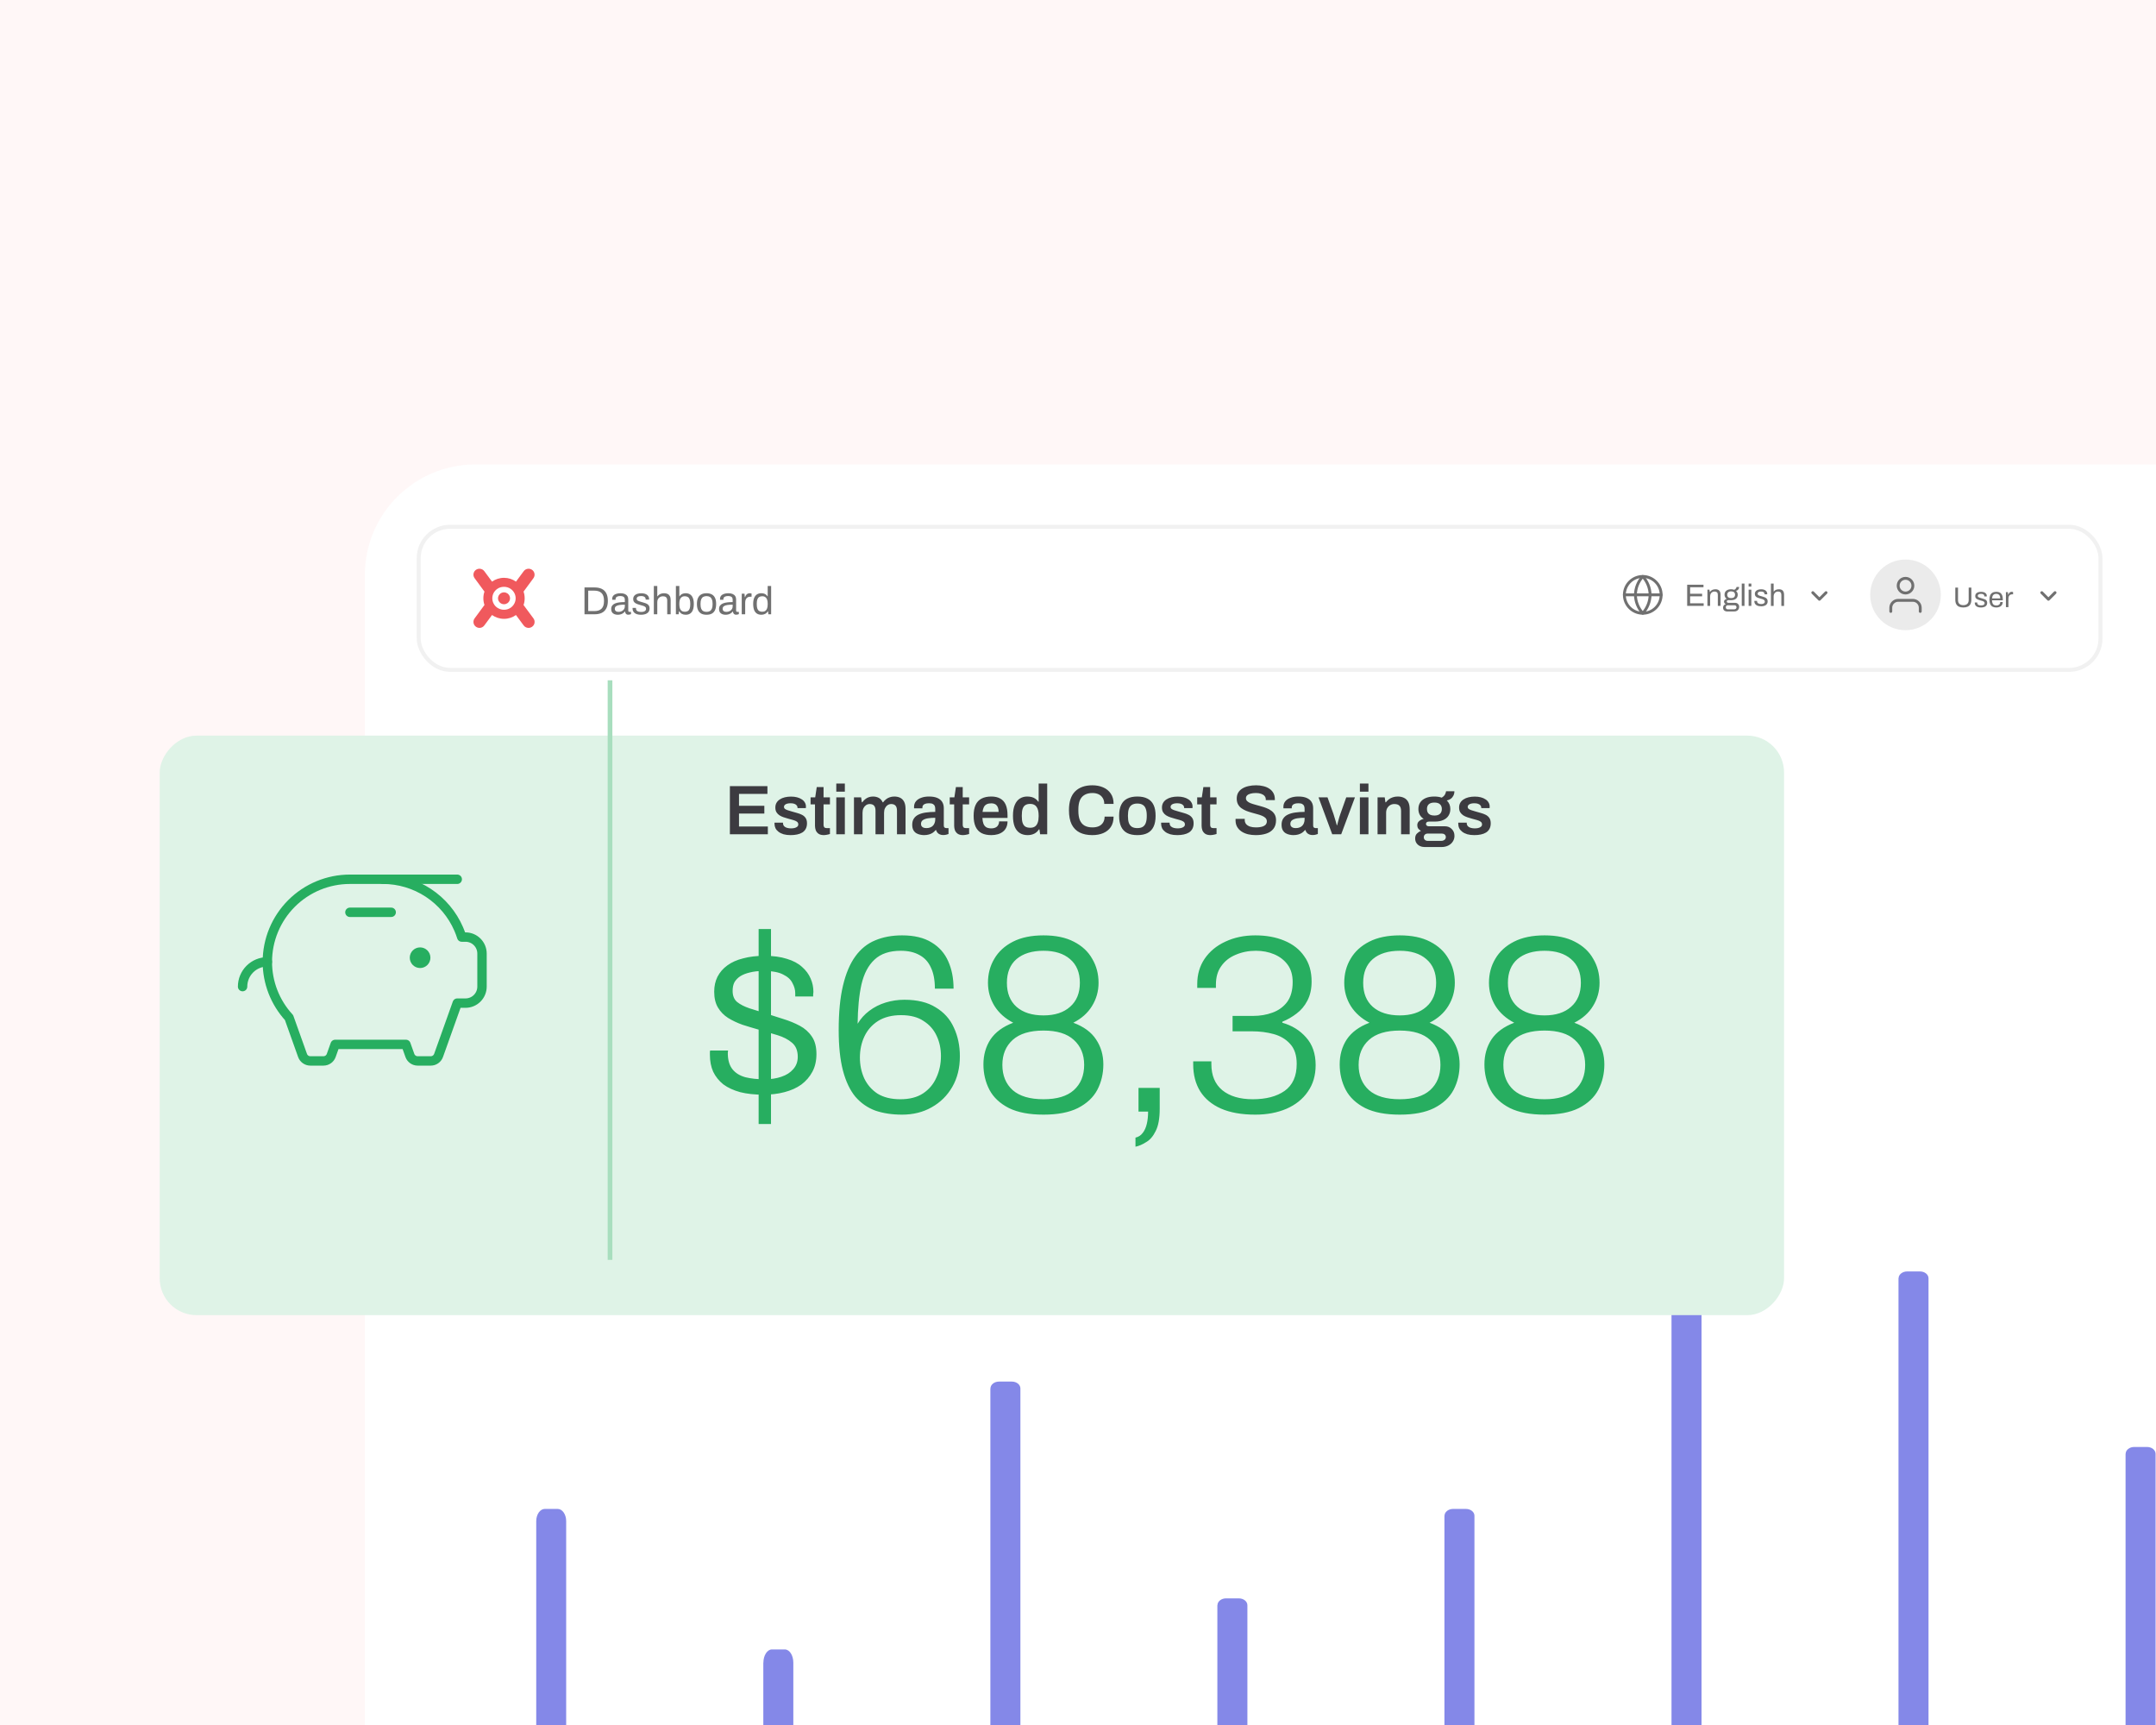 <svg width="390" height="312" viewBox="0 0 390 312" fill="none" xmlns="http://www.w3.org/2000/svg">
<g clip-path="url(#clip0_418_3283)">
<rect width="390" height="312" fill="#FFF7F7"/>
<g filter="url(#filter0_d_418_3283)">
<g clip-path="url(#clip1_418_3283)">
<rect x="66" y="60" width="365" height="313" rx="20" fill="white"/>
<rect x="75.746" y="71.278" width="304.21" height="25.879" rx="5.667" fill="white" stroke="#F1F1F1" stroke-width="0.72"/>
<path d="M94.707 85.42C94.843 85.048 94.907 84.635 94.907 84.213C94.907 83.79 94.838 83.391 94.707 83.005L96.495 80.573C96.844 80.096 96.736 79.415 96.254 79.07C95.769 78.725 95.084 78.83 94.734 79.311L93.336 81.199C92.719 80.759 91.979 80.509 91.171 80.509C90.364 80.509 89.61 80.763 89.007 81.199L87.609 79.311C87.259 78.835 86.574 78.725 86.088 79.07C85.603 79.415 85.498 80.092 85.848 80.573L87.636 83.005C87.5 83.377 87.436 83.79 87.436 84.213C87.436 84.635 87.504 85.034 87.636 85.42L85.848 87.852C85.498 88.329 85.607 89.01 86.088 89.355C86.274 89.486 86.506 89.568 86.733 89.568C87.069 89.568 87.404 89.409 87.604 89.128L89.002 87.24C89.619 87.666 90.359 87.93 91.167 87.93C91.975 87.93 92.728 87.675 93.332 87.24L94.73 89.128C94.943 89.418 95.279 89.568 95.615 89.568C95.828 89.568 96.059 89.5 96.259 89.355C96.745 89.01 96.849 88.334 96.5 87.852L94.698 85.42H94.707ZM92.379 85.915C92.043 86.155 91.625 86.287 91.167 86.287C90.709 86.287 90.305 86.141 89.955 85.915C89.406 85.542 89.056 84.916 89.056 84.213C89.056 83.509 89.406 82.883 89.955 82.511C90.291 82.27 90.709 82.138 91.167 82.138C91.625 82.138 92.029 82.27 92.379 82.511C92.914 82.883 93.277 83.509 93.277 84.213C93.277 84.916 92.914 85.542 92.379 85.915Z" fill="#F0595D"/>
<path d="M92.263 84.213C92.263 84.571 92.076 84.889 91.804 85.088C91.627 85.207 91.414 85.288 91.173 85.288C90.946 85.288 90.715 85.207 90.542 85.088C90.261 84.889 90.084 84.571 90.084 84.213C90.084 83.854 90.27 83.536 90.542 83.337C90.715 83.219 90.933 83.137 91.173 83.137C91.4 83.137 91.632 83.219 91.804 83.337C92.072 83.536 92.263 83.854 92.263 84.213Z" fill="#F0595D"/>
<path d="M305.193 81.753H308.145V82.216H305.725V83.395H307.897V83.858H305.725V85.12H308.177V85.584H305.193V81.749V81.753ZM308.856 82.648H309.228L309.283 83.043H309.323C309.539 82.736 309.871 82.58 310.314 82.58C310.61 82.58 310.833 82.66 310.989 82.82C311.153 82.975 311.233 83.231 311.233 83.578V85.588H310.737V83.614C310.737 83.379 310.685 83.219 310.582 83.127C310.478 83.035 310.326 82.987 310.13 82.987C309.986 82.987 309.859 83.023 309.739 83.095C309.619 83.163 309.523 83.263 309.451 83.391C309.383 83.522 309.347 83.674 309.347 83.85V85.588H308.856V82.648ZM312.487 86.606C312.271 86.606 312.083 86.55 311.924 86.438C311.768 86.33 311.688 86.151 311.688 85.895C311.688 85.588 311.848 85.38 312.163 85.268C312.075 85.22 312 85.156 311.94 85.084C311.884 85.004 311.856 84.916 311.856 84.817C311.856 84.673 311.908 84.561 312.008 84.485C312.111 84.409 312.223 84.357 312.347 84.329C312.223 84.241 312.127 84.13 312.055 83.998C311.988 83.866 311.952 83.722 311.952 83.566C311.952 83.255 312.055 83.011 312.271 82.839C312.483 82.664 312.774 82.576 313.142 82.576C313.346 82.576 313.533 82.608 313.701 82.676C313.945 82.56 314.085 82.392 314.124 82.168H314.596C314.596 82.344 314.544 82.496 314.44 82.62C314.34 82.748 314.2 82.831 314.025 82.871C314.232 83.059 314.34 83.291 314.34 83.566C314.34 83.878 314.228 84.126 314.013 84.297C313.801 84.469 313.509 84.553 313.142 84.553H312.671C312.571 84.553 312.495 84.577 312.439 84.621C312.383 84.665 312.359 84.725 312.359 84.793C312.359 84.861 312.383 84.92 312.439 84.964C312.495 85.008 312.571 85.032 312.671 85.032H313.853C314.085 85.032 314.264 85.104 314.4 85.244C314.536 85.384 314.6 85.552 314.6 85.747C314.6 85.887 314.568 86.027 314.508 86.155C314.444 86.287 314.34 86.39 314.2 86.474C314.061 86.558 313.885 86.598 313.673 86.598H312.487V86.606ZM313.146 84.177C313.378 84.177 313.553 84.126 313.673 84.022C313.793 83.914 313.853 83.762 313.853 83.57C313.853 83.379 313.793 83.227 313.673 83.123C313.553 83.015 313.378 82.959 313.146 82.959C312.914 82.959 312.742 83.015 312.623 83.123C312.503 83.227 312.443 83.375 312.443 83.57C312.443 83.766 312.503 83.914 312.623 84.022C312.742 84.126 312.914 84.177 313.146 84.177ZM313.685 86.207C313.809 86.207 313.909 86.175 313.993 86.107C314.073 86.039 314.116 85.951 314.116 85.839C314.116 85.727 314.081 85.639 314.013 85.576C313.949 85.508 313.865 85.476 313.757 85.476H312.531C312.423 85.476 312.339 85.508 312.275 85.576C312.211 85.639 312.179 85.727 312.179 85.839C312.179 85.951 312.211 86.039 312.275 86.107C312.339 86.175 312.423 86.207 312.531 86.207H313.685ZM315.067 81.545H315.562V85.588H315.067V81.545ZM316.309 81.545H316.801V82.093H316.309V81.545ZM316.309 82.648H316.801V85.588H316.309V82.648ZM318.554 85.655C318.283 85.655 318.055 85.615 317.871 85.54C317.695 85.456 317.56 85.352 317.476 85.22C317.388 85.088 317.348 84.948 317.348 84.797V84.709C317.348 84.709 317.352 84.681 317.352 84.677H317.839V84.733C317.839 84.908 317.907 85.04 318.047 85.128C318.183 85.212 318.362 85.256 318.582 85.256C318.774 85.256 318.93 85.22 319.053 85.144C319.177 85.064 319.241 84.956 319.241 84.821C319.241 84.713 319.205 84.625 319.137 84.557C319.065 84.485 318.977 84.433 318.874 84.393C318.77 84.353 318.626 84.309 318.45 84.265C318.231 84.209 318.055 84.153 317.919 84.098C317.783 84.042 317.667 83.958 317.572 83.85C317.476 83.738 317.432 83.594 317.432 83.419C317.432 83.163 317.536 82.959 317.743 82.808C317.955 82.656 318.243 82.58 318.598 82.58C318.822 82.58 319.017 82.616 319.181 82.692C319.345 82.763 319.469 82.859 319.549 82.983C319.637 83.103 319.68 83.235 319.68 83.387L319.672 83.495H319.193V83.443C319.193 83.311 319.141 83.203 319.037 83.119C318.934 83.035 318.77 82.991 318.542 82.991C318.314 82.991 318.163 83.031 318.075 83.115C317.983 83.195 317.939 83.283 317.939 83.391C317.939 83.475 317.971 83.546 318.035 83.602C318.099 83.658 318.175 83.702 318.271 83.738C318.362 83.77 318.494 83.81 318.662 83.85C318.894 83.91 319.081 83.97 319.225 84.03C319.373 84.086 319.493 84.174 319.597 84.293C319.7 84.409 319.752 84.565 319.752 84.757C319.752 85.06 319.641 85.288 319.421 85.44C319.205 85.588 318.918 85.663 318.554 85.663V85.655ZM320.344 81.545H320.835V82.975H320.875C321.078 82.712 321.39 82.58 321.805 82.58C322.417 82.58 322.72 82.915 322.72 83.582V85.591H322.229V83.618C322.229 83.383 322.177 83.223 322.073 83.131C321.969 83.039 321.817 82.991 321.618 82.991C321.478 82.991 321.346 83.027 321.226 83.099C321.106 83.167 321.015 83.267 320.943 83.395C320.871 83.526 320.835 83.678 320.835 83.854V85.591H320.344V81.549V81.545Z" fill="#707070"/>
<path d="M297.16 86.918C298.998 86.918 300.487 85.428 300.487 83.591C300.487 81.754 298.998 80.264 297.16 80.264C295.323 80.264 293.833 81.754 293.833 83.591C293.833 85.428 295.323 86.918 297.16 86.918Z" stroke="#707070" stroke-width="0.519" stroke-linecap="round" stroke-linejoin="round"/>
<path d="M293.833 83.59H300.487" stroke="#707070" stroke-width="0.519" stroke-linecap="round" stroke-linejoin="round"/>
<path d="M297.16 80.264C297.991 81.174 298.466 82.357 298.49 83.591C298.466 84.825 297.991 86.007 297.16 86.918C296.325 86.007 295.854 84.825 295.83 83.591C295.854 82.357 296.325 81.174 297.16 80.264Z" stroke="#707070" stroke-width="0.519" stroke-linecap="round" stroke-linejoin="round"/>
<path d="M330.312 83.192L329.113 84.39L327.915 83.192" stroke="#707070" stroke-width="0.519" stroke-linecap="round" stroke-linejoin="round"/>
<path d="M362.851 85.814V83.1H363.217L363.258 83.549H363.294C363.322 83.463 363.36 83.383 363.408 83.307C363.456 83.228 363.521 83.164 363.604 83.116C363.686 83.064 363.788 83.039 363.908 83.039C363.96 83.039 364.006 83.044 364.048 83.054C364.092 83.061 364.125 83.07 364.146 83.08V83.498H363.975C363.858 83.498 363.757 83.518 363.671 83.56C363.588 83.597 363.52 83.653 363.465 83.725C363.41 83.797 363.368 83.883 363.341 83.983C363.317 84.083 363.305 84.189 363.305 84.303V85.814H362.851Z" fill="#707070"/>
<path d="M361.106 85.876C360.838 85.876 360.611 85.826 360.425 85.727C360.243 85.624 360.104 85.467 360.007 85.257C359.915 85.047 359.868 84.781 359.868 84.457C359.868 84.131 359.915 83.864 360.007 83.658C360.104 83.448 360.245 83.293 360.431 83.193C360.616 83.09 360.849 83.039 361.127 83.039C361.382 83.039 361.595 83.088 361.767 83.188C361.939 83.284 362.068 83.431 362.154 83.627C362.243 83.819 362.288 84.062 362.288 84.354V84.571H360.338C360.345 84.788 360.376 84.967 360.431 85.108C360.489 85.245 360.575 85.347 360.689 85.412C360.802 85.474 360.945 85.505 361.117 85.505C361.234 85.505 361.335 85.491 361.421 85.464C361.511 85.433 361.585 85.39 361.643 85.335C361.705 85.28 361.751 85.214 361.782 85.139C361.813 85.063 361.831 84.98 361.834 84.891H362.278C362.274 85.035 362.247 85.169 362.195 85.293C362.144 85.414 362.068 85.517 361.968 85.603C361.868 85.689 361.746 85.756 361.602 85.804C361.457 85.852 361.292 85.876 361.106 85.876ZM360.348 84.231H361.819C361.819 84.079 361.801 83.952 361.767 83.849C361.733 83.746 361.683 83.661 361.617 83.596C361.555 83.531 361.481 83.484 361.395 83.457C361.313 83.426 361.218 83.41 361.112 83.41C360.953 83.41 360.819 83.439 360.709 83.498C360.599 83.556 360.515 83.646 360.456 83.766C360.398 83.886 360.362 84.041 360.348 84.231Z" fill="#707070"/>
<path d="M358.343 85.876C358.157 85.876 357.993 85.858 357.852 85.82C357.711 85.782 357.594 85.727 357.502 85.654C357.409 85.582 357.338 85.496 357.29 85.397C357.242 85.297 357.218 85.183 357.218 85.056C357.218 85.039 357.218 85.023 357.218 85.01C357.218 84.992 357.219 84.979 357.223 84.968H357.672C357.668 84.982 357.667 84.994 357.667 85.004C357.667 85.015 357.667 85.025 357.667 85.035C357.67 85.156 357.701 85.25 357.76 85.319C357.821 85.388 357.906 85.436 358.012 85.464C358.119 85.491 358.238 85.505 358.368 85.505C358.482 85.505 358.587 85.491 358.683 85.464C358.779 85.433 358.855 85.388 358.91 85.329C358.969 85.267 358.998 85.19 358.998 85.097C358.998 84.984 358.96 84.898 358.884 84.839C358.812 84.777 358.716 84.729 358.595 84.695C358.475 84.66 358.349 84.624 358.219 84.587C358.109 84.555 357.999 84.521 357.889 84.483C357.778 84.445 357.679 84.399 357.589 84.344C357.503 84.289 357.433 84.218 357.378 84.132C357.326 84.043 357.3 83.931 357.3 83.797C357.3 83.677 357.324 83.57 357.373 83.477C357.424 83.384 357.496 83.305 357.589 83.24C357.682 83.174 357.794 83.126 357.925 83.095C358.059 83.061 358.207 83.044 358.368 83.044C358.54 83.044 358.69 83.063 358.817 83.1C358.948 83.138 359.056 83.192 359.142 83.26C359.228 83.329 359.292 83.408 359.333 83.498C359.375 83.584 359.395 83.677 359.395 83.776C359.395 83.797 359.395 83.818 359.395 83.838C359.395 83.856 359.393 83.869 359.39 83.88H358.946V83.823C358.946 83.754 358.927 83.689 358.89 83.627C358.855 83.561 358.793 83.51 358.704 83.472C358.618 83.431 358.497 83.41 358.343 83.41C358.243 83.41 358.157 83.419 358.085 83.436C358.012 83.45 357.952 83.474 357.904 83.508C357.856 83.539 357.82 83.577 357.796 83.622C357.772 83.663 357.76 83.711 357.76 83.766C357.76 83.856 357.789 83.924 357.847 83.972C357.906 84.021 357.983 84.06 358.079 84.091C358.179 84.122 358.286 84.156 358.399 84.194C358.52 84.229 358.642 84.265 358.766 84.303C358.893 84.337 359.008 84.382 359.111 84.437C359.218 84.492 359.302 84.567 359.364 84.664C359.43 84.757 359.462 84.881 359.462 85.035C359.462 85.18 359.435 85.305 359.38 85.412C359.325 85.519 359.246 85.606 359.142 85.675C359.043 85.744 358.924 85.794 358.786 85.825C358.652 85.859 358.504 85.876 358.343 85.876Z" fill="#707070"/>
<path d="M355.141 85.876C354.842 85.876 354.584 85.828 354.367 85.732C354.15 85.636 353.984 85.484 353.867 85.278C353.753 85.068 353.696 84.8 353.696 84.473V82.275H354.186V84.525C354.186 84.834 354.269 85.066 354.434 85.221C354.603 85.376 354.838 85.453 355.141 85.453C355.447 85.453 355.686 85.376 355.858 85.221C356.03 85.066 356.116 84.834 356.116 84.525V82.275H356.601V84.473C356.601 84.8 356.543 85.068 356.426 85.278C356.309 85.484 356.14 85.636 355.92 85.732C355.703 85.828 355.444 85.876 355.141 85.876Z" fill="#707070"/>
<path d="M344.69 89.782C348.109 89.782 350.881 87.01 350.881 83.591C350.881 80.172 348.109 77.4 344.69 77.4C341.271 77.4 338.499 80.172 338.499 83.591C338.499 87.01 341.271 89.782 344.69 89.782Z" fill="#EBEBEB" stroke="#EBEBEB" stroke-width="0.399"/>
<path d="M347.355 86.587V85.919C347.355 85.568 347.215 85.228 346.963 84.977C346.712 84.725 346.376 84.585 346.021 84.585H343.36C343.005 84.585 342.665 84.725 342.418 84.977C342.166 85.228 342.026 85.564 342.026 85.919V86.587" stroke="#707070" stroke-width="0.519" stroke-linecap="round" stroke-linejoin="round"/>
<path d="M344.691 83.259C345.426 83.259 346.021 82.664 346.021 81.929C346.021 81.194 345.426 80.599 344.691 80.599C343.956 80.599 343.361 81.194 343.361 81.929C343.361 82.664 343.956 83.259 344.691 83.259Z" stroke="#707070" stroke-width="0.519" stroke-linecap="round" stroke-linejoin="round"/>
<path d="M371.736 83.192L370.538 84.39L369.34 83.192" stroke="#707070" stroke-width="0.519" stroke-linecap="round" stroke-linejoin="round"/>
<path d="M137.722 87.191C137.415 87.191 137.151 87.122 136.929 86.986C136.712 86.849 136.542 86.636 136.419 86.348C136.301 86.056 136.242 85.678 136.242 85.216C136.242 84.777 136.304 84.416 136.426 84.133C136.549 83.85 136.719 83.64 136.936 83.503C137.153 83.366 137.405 83.298 137.693 83.298C137.858 83.298 138.012 83.316 138.153 83.354C138.295 83.392 138.42 83.451 138.529 83.531C138.642 83.611 138.741 83.718 138.826 83.85H138.868V81.988H139.491V87.106H138.989L138.932 86.575H138.882C138.755 86.783 138.59 86.938 138.387 87.042C138.184 87.141 137.962 87.191 137.722 87.191ZM137.87 86.646C138.106 86.646 138.297 86.594 138.444 86.49C138.59 86.386 138.696 86.235 138.762 86.037C138.833 85.839 138.868 85.593 138.868 85.301V85.188C138.868 84.933 138.842 84.718 138.79 84.543C138.739 84.369 138.668 84.23 138.578 84.126C138.488 84.022 138.385 83.949 138.267 83.906C138.149 83.864 138.024 83.843 137.891 83.843C137.66 83.843 137.472 83.89 137.325 83.984C137.179 84.074 137.07 84.218 137 84.416C136.929 84.609 136.893 84.862 136.893 85.173V85.322C136.893 85.643 136.931 85.903 137.007 86.101C137.082 86.294 137.191 86.433 137.332 86.518C137.479 86.603 137.658 86.646 137.87 86.646Z" fill="#707070"/>
<path d="M134.173 87.106V83.383H134.675L134.732 83.998H134.782C134.819 83.88 134.871 83.769 134.937 83.666C135.003 83.557 135.093 83.47 135.206 83.404C135.32 83.333 135.459 83.298 135.624 83.298C135.695 83.298 135.758 83.305 135.815 83.319C135.876 83.328 135.921 83.34 135.95 83.354V83.928H135.716C135.556 83.928 135.416 83.956 135.298 84.013C135.185 84.064 135.091 84.14 135.015 84.239C134.94 84.338 134.883 84.456 134.845 84.593C134.812 84.73 134.796 84.876 134.796 85.032V87.106H134.173Z" fill="#707070"/>
<path d="M131.25 87.191C131.114 87.191 130.977 87.174 130.84 87.141C130.703 87.108 130.576 87.054 130.458 86.978C130.34 86.903 130.245 86.799 130.175 86.667C130.104 86.53 130.068 86.36 130.068 86.157C130.068 85.903 130.13 85.692 130.252 85.527C130.375 85.362 130.545 85.235 130.762 85.145C130.984 85.051 131.246 84.987 131.548 84.954C131.85 84.916 132.178 84.897 132.532 84.897V84.473C132.532 84.336 132.508 84.218 132.461 84.119C132.414 84.02 132.329 83.944 132.206 83.892C132.088 83.836 131.918 83.807 131.696 83.807C131.484 83.807 131.314 83.836 131.187 83.892C131.064 83.944 130.977 84.013 130.925 84.097C130.878 84.182 130.854 84.277 130.854 84.381V84.487H130.252C130.248 84.463 130.245 84.44 130.245 84.416C130.245 84.392 130.245 84.364 130.245 84.331C130.245 84.105 130.307 83.916 130.429 83.765C130.557 83.609 130.734 83.493 130.96 83.418C131.187 83.338 131.446 83.298 131.739 83.298C132.05 83.298 132.31 83.342 132.518 83.432C132.73 83.522 132.888 83.649 132.992 83.814C133.1 83.98 133.155 84.178 133.155 84.409V86.426C133.155 86.516 133.176 86.58 133.218 86.618C133.261 86.65 133.313 86.667 133.374 86.667H133.65V87.078C133.584 87.106 133.511 87.129 133.431 87.148C133.35 87.172 133.258 87.184 133.155 87.184C133.032 87.184 132.93 87.158 132.85 87.106C132.77 87.059 132.709 86.993 132.666 86.908C132.624 86.818 132.595 86.719 132.581 86.61H132.532C132.447 86.728 132.338 86.832 132.206 86.922C132.079 87.007 131.935 87.073 131.774 87.12C131.614 87.167 131.439 87.191 131.25 87.191ZM131.406 86.667C131.557 86.667 131.699 86.643 131.831 86.596C131.968 86.549 132.088 86.483 132.192 86.398C132.296 86.308 132.378 86.202 132.44 86.079C132.501 85.957 132.532 85.822 132.532 85.676V85.365C132.149 85.365 131.824 85.386 131.555 85.428C131.286 85.471 131.078 85.546 130.932 85.655C130.79 85.763 130.72 85.917 130.72 86.115C130.72 86.242 130.748 86.346 130.805 86.426C130.861 86.507 130.941 86.568 131.045 86.61C131.149 86.648 131.269 86.667 131.406 86.667Z" fill="#707070"/>
<path d="M127.809 87.191C127.431 87.191 127.113 87.122 126.853 86.986C126.598 86.844 126.402 86.629 126.266 86.341C126.133 86.053 126.067 85.688 126.067 85.244C126.067 84.796 126.133 84.43 126.266 84.147C126.402 83.859 126.598 83.647 126.853 83.51C127.113 83.368 127.431 83.298 127.809 83.298C128.186 83.298 128.502 83.368 128.757 83.51C129.017 83.647 129.213 83.859 129.345 84.147C129.477 84.43 129.543 84.796 129.543 85.244C129.543 85.688 129.477 86.053 129.345 86.341C129.213 86.629 129.017 86.844 128.757 86.986C128.502 87.122 128.186 87.191 127.809 87.191ZM127.809 86.667C128.049 86.667 128.25 86.62 128.41 86.525C128.571 86.431 128.691 86.285 128.771 86.087C128.856 85.884 128.899 85.629 128.899 85.322V85.166C128.899 84.855 128.856 84.6 128.771 84.402C128.691 84.204 128.571 84.057 128.41 83.963C128.25 83.869 128.049 83.821 127.809 83.821C127.568 83.821 127.365 83.869 127.2 83.963C127.04 84.057 126.919 84.204 126.839 84.402C126.759 84.6 126.719 84.855 126.719 85.166V85.322C126.719 85.629 126.759 85.884 126.839 86.087C126.919 86.285 127.04 86.431 127.2 86.525C127.365 86.62 127.568 86.667 127.809 86.667Z" fill="#707070"/>
<path d="M124.032 87.191C123.782 87.191 123.558 87.141 123.36 87.042C123.162 86.938 122.999 86.783 122.871 86.575H122.822L122.758 87.106H122.263V81.988H122.886V83.85H122.928C123.013 83.718 123.112 83.611 123.225 83.531C123.339 83.451 123.466 83.392 123.608 83.354C123.749 83.316 123.9 83.298 124.061 83.298C124.349 83.298 124.601 83.366 124.818 83.503C125.035 83.64 125.203 83.85 125.321 84.133C125.443 84.416 125.505 84.777 125.505 85.216C125.505 85.678 125.446 86.056 125.328 86.348C125.21 86.636 125.042 86.849 124.825 86.986C124.608 87.122 124.344 87.191 124.032 87.191ZM123.884 86.646C124.096 86.646 124.273 86.603 124.415 86.518C124.561 86.433 124.672 86.294 124.747 86.101C124.823 85.903 124.861 85.643 124.861 85.322V85.173C124.861 84.862 124.825 84.609 124.754 84.416C124.684 84.218 124.575 84.074 124.429 83.984C124.282 83.89 124.094 83.843 123.862 83.843C123.73 83.843 123.605 83.864 123.487 83.906C123.369 83.949 123.263 84.022 123.169 84.126C123.079 84.23 123.008 84.369 122.956 84.543C122.909 84.718 122.886 84.933 122.886 85.188V85.301C122.886 85.593 122.919 85.839 122.985 86.037C123.055 86.235 123.164 86.386 123.31 86.49C123.461 86.594 123.652 86.646 123.884 86.646Z" fill="#707070"/>
<path d="M118.273 87.106V81.988H118.896V83.85H118.946C119.04 83.722 119.146 83.618 119.264 83.538C119.382 83.458 119.512 83.399 119.654 83.361C119.8 83.319 119.958 83.298 120.128 83.298C120.364 83.298 120.569 83.338 120.744 83.418C120.923 83.498 121.062 83.628 121.161 83.807C121.265 83.987 121.317 84.23 121.317 84.536V87.106H120.694V84.621C120.694 84.466 120.673 84.338 120.631 84.239C120.593 84.14 120.539 84.062 120.468 84.005C120.402 83.949 120.319 83.909 120.22 83.885C120.126 83.862 120.019 83.85 119.902 83.85C119.727 83.85 119.562 83.892 119.406 83.977C119.25 84.057 119.125 84.178 119.031 84.338C118.941 84.494 118.896 84.687 118.896 84.919V87.106H118.273Z" fill="#707070"/>
<path d="M115.968 87.191C115.713 87.191 115.489 87.165 115.295 87.113C115.102 87.061 114.942 86.986 114.814 86.886C114.687 86.787 114.59 86.669 114.524 86.532C114.458 86.396 114.425 86.24 114.425 86.065C114.425 86.042 114.425 86.02 114.425 86.002C114.425 85.978 114.427 85.959 114.432 85.945H115.048C115.043 85.964 115.041 85.98 115.041 85.995C115.041 86.009 115.041 86.023 115.041 86.037C115.045 86.202 115.088 86.332 115.168 86.426C115.253 86.521 115.369 86.587 115.515 86.624C115.661 86.662 115.824 86.681 116.003 86.681C116.159 86.681 116.303 86.662 116.435 86.624C116.567 86.582 116.671 86.521 116.747 86.441C116.827 86.356 116.867 86.249 116.867 86.122C116.867 85.966 116.815 85.848 116.711 85.768C116.612 85.683 116.48 85.617 116.315 85.57C116.15 85.523 115.977 85.473 115.798 85.421C115.647 85.379 115.496 85.332 115.345 85.28C115.194 85.228 115.057 85.164 114.934 85.088C114.816 85.013 114.72 84.916 114.644 84.798C114.573 84.676 114.538 84.522 114.538 84.338C114.538 84.173 114.571 84.027 114.637 83.899C114.708 83.772 114.807 83.663 114.934 83.574C115.062 83.484 115.215 83.418 115.395 83.376C115.579 83.328 115.782 83.305 116.003 83.305C116.239 83.305 116.445 83.331 116.619 83.383C116.798 83.434 116.947 83.508 117.065 83.602C117.183 83.696 117.27 83.805 117.327 83.928C117.384 84.046 117.412 84.173 117.412 84.31C117.412 84.338 117.412 84.367 117.412 84.395C117.412 84.418 117.41 84.437 117.405 84.451H116.796V84.374C116.796 84.279 116.77 84.189 116.718 84.105C116.671 84.015 116.586 83.944 116.463 83.892C116.345 83.836 116.18 83.807 115.968 83.807C115.831 83.807 115.713 83.819 115.614 83.843C115.515 83.862 115.432 83.895 115.366 83.942C115.3 83.984 115.251 84.036 115.218 84.097C115.185 84.154 115.168 84.22 115.168 84.296C115.168 84.418 115.208 84.513 115.288 84.579C115.369 84.645 115.475 84.699 115.607 84.742C115.744 84.784 115.89 84.831 116.046 84.883C116.211 84.93 116.378 84.98 116.548 85.032C116.723 85.079 116.881 85.14 117.023 85.216C117.169 85.291 117.285 85.395 117.369 85.527C117.459 85.655 117.504 85.825 117.504 86.037C117.504 86.235 117.466 86.407 117.391 86.554C117.315 86.7 117.207 86.82 117.065 86.915C116.928 87.009 116.765 87.078 116.577 87.12C116.393 87.167 116.19 87.191 115.968 87.191Z" fill="#707070"/>
<path d="M111.743 87.191C111.606 87.191 111.469 87.174 111.332 87.141C111.195 87.108 111.068 87.054 110.95 86.978C110.832 86.903 110.738 86.799 110.667 86.667C110.596 86.53 110.561 86.36 110.561 86.157C110.561 85.903 110.622 85.692 110.745 85.527C110.867 85.362 111.037 85.235 111.254 85.145C111.476 85.051 111.738 84.987 112.04 84.954C112.342 84.916 112.67 84.897 113.024 84.897V84.473C113.024 84.336 113 84.218 112.953 84.119C112.906 84.02 112.821 83.944 112.698 83.892C112.58 83.836 112.41 83.807 112.189 83.807C111.976 83.807 111.806 83.836 111.679 83.892C111.556 83.944 111.469 84.013 111.417 84.097C111.37 84.182 111.346 84.277 111.346 84.381V84.487H110.745C110.74 84.463 110.738 84.44 110.738 84.416C110.738 84.392 110.738 84.364 110.738 84.331C110.738 84.105 110.799 83.916 110.922 83.765C111.049 83.609 111.226 83.493 111.452 83.418C111.679 83.338 111.939 83.298 112.231 83.298C112.543 83.298 112.802 83.342 113.01 83.432C113.222 83.522 113.38 83.649 113.484 83.814C113.593 83.98 113.647 84.178 113.647 84.409V86.426C113.647 86.516 113.668 86.58 113.711 86.618C113.753 86.65 113.805 86.667 113.866 86.667H114.142V87.078C114.076 87.106 114.003 87.129 113.923 87.148C113.843 87.172 113.751 87.184 113.647 87.184C113.524 87.184 113.423 87.158 113.342 87.106C113.262 87.059 113.201 86.993 113.158 86.908C113.116 86.818 113.088 86.719 113.073 86.61H113.024C112.939 86.728 112.83 86.832 112.698 86.922C112.571 87.007 112.427 87.073 112.266 87.12C112.106 87.167 111.931 87.191 111.743 87.191ZM111.898 86.667C112.049 86.667 112.191 86.643 112.323 86.596C112.46 86.549 112.58 86.483 112.684 86.398C112.788 86.308 112.871 86.202 112.932 86.079C112.993 85.957 113.024 85.822 113.024 85.676V85.365C112.642 85.365 112.316 85.386 112.047 85.428C111.778 85.471 111.57 85.546 111.424 85.655C111.283 85.763 111.212 85.917 111.212 86.115C111.212 86.242 111.24 86.346 111.297 86.426C111.353 86.507 111.434 86.568 111.537 86.61C111.641 86.648 111.762 86.667 111.898 86.667Z" fill="#707070"/>
<path d="M105.73 87.106V82.25H107.543C108.052 82.25 108.486 82.335 108.845 82.505C109.204 82.675 109.477 82.939 109.666 83.298C109.86 83.652 109.956 84.112 109.956 84.678C109.956 85.235 109.86 85.692 109.666 86.051C109.477 86.41 109.204 86.677 108.845 86.851C108.486 87.021 108.052 87.106 107.543 87.106H105.73ZM106.403 86.525H107.528C107.797 86.525 108.038 86.492 108.25 86.426C108.463 86.356 108.644 86.249 108.795 86.108C108.947 85.966 109.06 85.785 109.135 85.563C109.215 85.336 109.256 85.067 109.256 84.756V84.614C109.256 84.293 109.215 84.022 109.135 83.8C109.06 83.574 108.947 83.39 108.795 83.248C108.649 83.106 108.47 83.003 108.258 82.937C108.045 82.866 107.802 82.83 107.528 82.83H106.403V86.525Z" fill="#707070"/>
</g>
</g>
<g clip-path="url(#clip2_418_3283)" filter="url(#filter1_f_418_3283)">
<path d="M97 275.13C97 273.916 97.696 272.918 98.543 272.918H100.873C101.735 272.918 102.416 273.916 102.416 275.13V314H97V275.13Z" fill="#5156DE" fill-opacity="0.7"/>
<path d="M138.09 300.733C138.09 299.414 138.786 298.331 139.633 298.331H141.963C142.826 298.331 143.506 299.414 143.506 300.733V313.988H138.075V300.733H138.09Z" fill="#5156DE" fill-opacity="0.7"/>
<path d="M179.165 251.126C179.165 250.445 179.86 249.886 180.708 249.886H183.038C183.9 249.886 184.581 250.445 184.581 251.126V314H179.149V251.126H179.165Z" fill="#5156DE" fill-opacity="0.7"/>
<path d="M220.225 290.336C220.225 289.655 220.921 289.096 221.768 289.096H224.098C224.96 289.096 225.641 289.655 225.641 290.336V313.988H220.21V290.336H220.225Z" fill="#5156DE" fill-opacity="0.7"/>
<path d="M261.299 274.158C261.299 273.478 261.995 272.919 262.842 272.919H265.172C266.035 272.919 266.715 273.478 266.715 274.158V314H261.284V274.158H261.299Z" fill="#5156DE" fill-opacity="0.7"/>
<path d="M302.374 188.24C302.374 187.559 303.07 187 303.918 187H306.247C307.11 187 307.791 187.559 307.791 188.24V313.988H302.359V188.24H302.374Z" fill="#5156DE" fill-opacity="0.7"/>
<path d="M343.434 231.205C343.434 230.524 344.13 229.965 344.977 229.965H347.307C348.169 229.965 348.85 230.524 348.85 231.205V314H343.419V231.205H343.434Z" fill="#5156DE" fill-opacity="0.7"/>
<path d="M384.509 262.952C384.509 262.271 385.205 261.712 386.052 261.712H388.382C389.229 261.712 389.925 262.271 389.925 262.952V314H384.494V262.952H384.509Z" fill="#5156DE" fill-opacity="0.7"/>
</g>
<g filter="url(#filter2_d_418_3283)">
<rect width="293.833" height="104.823" rx="6.668" transform="matrix(-1 0 0 1 322.72 123.048)" fill="#DFF3E7"/>
</g>
<path d="M75.991 175.087C77.022 175.087 77.858 174.251 77.858 173.22C77.858 172.189 77.022 171.353 75.991 171.353C74.96 171.353 74.124 172.189 74.124 173.22C74.124 174.251 74.96 175.087 75.991 175.087Z" fill="#27AE60"/>
<path d="M63.296 165.006H70.763" stroke="#27AE60" stroke-width="1.699" stroke-linecap="round" stroke-linejoin="round"/>
<path d="M82.711 159.032H69.269" stroke="#27AE60" stroke-width="1.699" stroke-linecap="round" stroke-linejoin="round"/>
<path d="M43.881 178.447C43.881 177.259 44.353 176.119 45.193 175.279C46.033 174.439 47.173 173.967 48.361 173.967" stroke="#27AE60" stroke-width="1.699" stroke-linecap="round" stroke-linejoin="round"/>
<path d="M83.521 169.487H84.204C84.997 169.487 85.756 169.801 86.317 170.361C86.877 170.922 87.191 171.681 87.191 172.474V178.447C87.191 179.24 86.877 179.999 86.317 180.559C85.756 181.12 84.997 181.434 84.204 181.434H82.711L79.332 190.897C79.228 191.188 79.037 191.439 78.785 191.616C78.533 191.794 78.233 191.889 77.924 191.889H75.55C75.242 191.889 74.941 191.794 74.689 191.616C74.437 191.439 74.246 191.188 74.142 190.897L73.431 188.902H60.628L59.917 190.897C59.813 191.188 59.622 191.439 59.37 191.616C59.118 191.794 58.818 191.889 58.509 191.889H56.135C55.827 191.889 55.526 191.794 55.274 191.616C55.022 191.439 54.831 191.188 54.727 190.897L52.282 184.048C49.757 181.298 48.357 177.7 48.361 173.967C48.361 170.006 49.935 166.207 52.736 163.407C55.536 160.606 59.335 159.032 63.296 159.032H69.27C72.184 159.032 75.035 159.883 77.471 161.483C79.907 163.082 81.822 165.36 82.98 168.034C83.185 168.509 83.365 168.994 83.521 169.487Z" stroke="#27AE60" stroke-width="1.699" stroke-linecap="round" stroke-linejoin="round"/>
<path d="M110.347 123.048L110.347 227.872" stroke="#A8DEBE" stroke-width="0.85"/>
<path d="M137.229 203.294V168.037H139.466V203.294H137.229ZM138.096 197.997C136.513 197.997 135.113 197.845 133.895 197.54C132.677 197.205 131.657 196.733 130.835 196.124C130.043 195.485 129.434 194.724 129.008 193.841C128.612 192.958 128.414 191.938 128.414 190.781C128.414 190.659 128.414 190.522 128.414 190.37C128.414 190.218 128.43 190.096 128.46 190.005H131.703C131.672 190.157 131.657 190.279 131.657 190.37C131.657 190.461 131.657 190.568 131.657 190.69C131.687 191.847 131.977 192.76 132.525 193.43C133.073 194.1 133.849 194.572 134.854 194.846C135.859 195.089 137.015 195.211 138.325 195.211C139.451 195.211 140.456 195.059 141.339 194.754C142.252 194.45 142.968 193.993 143.485 193.384C144.033 192.775 144.307 192.029 144.307 191.146C144.307 190.02 143.957 189.167 143.257 188.589C142.587 188.01 141.704 187.554 140.608 187.219C139.512 186.884 138.37 186.549 137.183 186.214C136.209 185.94 135.25 185.651 134.306 185.346C133.362 185.011 132.494 184.6 131.703 184.113C130.941 183.626 130.332 183.002 129.876 182.241C129.419 181.479 129.191 180.52 129.191 179.363C129.191 178.359 129.389 177.461 129.784 176.669C130.211 175.847 130.804 175.162 131.566 174.614C132.357 174.035 133.316 173.609 134.443 173.335C135.569 173.031 136.848 172.878 138.279 172.878C139.862 172.878 141.217 173.061 142.344 173.426C143.47 173.761 144.384 174.248 145.084 174.888C145.784 175.497 146.302 176.197 146.637 176.989C146.972 177.75 147.139 178.557 147.139 179.409C147.139 179.561 147.124 179.714 147.093 179.866C147.093 180.018 147.093 180.14 147.093 180.231H143.851V179.637C143.851 179.029 143.683 178.42 143.348 177.811C143.044 177.171 142.481 176.654 141.659 176.258C140.867 175.832 139.68 175.619 138.096 175.619C137.152 175.619 136.33 175.71 135.63 175.893C134.96 176.045 134.382 176.273 133.895 176.578C133.438 176.882 133.088 177.247 132.844 177.674C132.631 178.1 132.525 178.618 132.525 179.226C132.525 180.109 132.799 180.779 133.347 181.236C133.925 181.693 134.671 182.073 135.584 182.378C136.498 182.652 137.472 182.956 138.507 183.291C139.543 183.626 140.593 183.961 141.659 184.296C142.755 184.631 143.759 185.042 144.673 185.529C145.586 186.016 146.317 186.671 146.865 187.493C147.413 188.284 147.687 189.335 147.687 190.644C147.687 191.862 147.443 192.927 146.956 193.841C146.469 194.754 145.799 195.531 144.947 196.17C144.094 196.779 143.074 197.236 141.887 197.54C140.73 197.845 139.466 197.997 138.096 197.997ZM163.174 201.605C161.378 201.605 159.764 201.361 158.333 200.874C156.933 200.356 155.73 199.519 154.726 198.362C153.751 197.175 153.005 195.607 152.488 193.658C151.97 191.679 151.711 189.228 151.711 186.305C151.711 183.108 151.97 180.429 152.488 178.267C153.005 176.075 153.751 174.309 154.726 172.97C155.7 171.63 156.887 170.671 158.288 170.092C159.719 169.484 161.348 169.179 163.174 169.179C165.367 169.179 167.148 169.605 168.518 170.458C169.888 171.28 170.893 172.422 171.532 173.883C172.171 175.314 172.491 176.958 172.491 178.815H169.112C169.112 177.263 168.868 175.984 168.381 174.979C167.924 173.974 167.239 173.228 166.326 172.741C165.412 172.224 164.286 171.965 162.946 171.965C160.906 171.965 159.323 172.498 158.196 173.563C157.07 174.599 156.278 176.106 155.822 178.085C155.395 180.033 155.167 182.393 155.137 185.164C155.685 184.25 156.385 183.474 157.237 182.834C158.12 182.165 159.11 181.662 160.206 181.327C161.302 180.992 162.429 180.825 163.585 180.825C165.899 180.825 167.787 181.282 169.249 182.195C170.74 183.078 171.836 184.296 172.537 185.849C173.267 187.401 173.633 189.137 173.633 191.055C173.633 193.156 173.176 194.998 172.263 196.581C171.349 198.164 170.101 199.397 168.518 200.28C166.965 201.163 165.184 201.605 163.174 201.605ZM162.855 198.819C164.529 198.819 165.899 198.469 166.965 197.768C168.061 197.038 168.868 196.079 169.386 194.891C169.934 193.704 170.208 192.41 170.208 191.009C170.208 189.67 169.949 188.452 169.431 187.356C168.914 186.229 168.122 185.331 167.056 184.661C166.021 183.961 164.666 183.611 162.992 183.611C161.348 183.611 159.962 183.961 158.836 184.661C157.74 185.361 156.918 186.29 156.37 187.447C155.822 188.604 155.548 189.883 155.548 191.283C155.548 192.623 155.806 193.871 156.324 195.028C156.872 196.185 157.679 197.114 158.744 197.814C159.841 198.484 161.211 198.819 162.855 198.819ZM188.762 201.605C186.204 201.605 184.119 201.209 182.505 200.417C180.891 199.595 179.719 198.499 178.988 197.129C178.258 195.728 177.892 194.191 177.892 192.516C177.892 190.811 178.319 189.304 179.171 187.995C180.054 186.686 181.424 185.681 183.281 184.981C181.82 184.22 180.693 183.215 179.902 181.967C179.11 180.688 178.714 179.287 178.714 177.765C178.714 176.151 179.095 174.705 179.856 173.426C180.617 172.117 181.744 171.082 183.236 170.321C184.728 169.56 186.57 169.179 188.762 169.179C190.954 169.179 192.781 169.56 194.242 170.321C195.734 171.082 196.845 172.117 197.576 173.426C198.337 174.705 198.718 176.151 198.718 177.765C198.718 179.287 198.322 180.688 197.53 181.967C196.769 183.215 195.643 184.22 194.151 184.981C196.038 185.681 197.409 186.686 198.261 187.995C199.144 189.304 199.585 190.811 199.585 192.516C199.585 194.191 199.22 195.728 198.489 197.129C197.759 198.499 196.586 199.595 194.973 200.417C193.39 201.209 191.319 201.605 188.762 201.605ZM188.762 198.819C191.197 198.819 193.024 198.271 194.242 197.175C195.49 196.048 196.115 194.526 196.115 192.608C196.115 190.72 195.49 189.213 194.242 188.086C193.024 186.96 191.197 186.397 188.762 186.397C186.296 186.397 184.438 186.96 183.19 188.086C181.942 189.213 181.318 190.72 181.318 192.608C181.318 194.526 181.942 196.048 183.19 197.175C184.438 198.271 186.296 198.819 188.762 198.819ZM188.762 183.656C190.802 183.656 192.4 183.139 193.557 182.104C194.744 181.068 195.338 179.622 195.338 177.765C195.338 175.908 194.744 174.477 193.557 173.472C192.4 172.467 190.802 171.965 188.762 171.965C186.691 171.965 185.062 172.467 183.875 173.472C182.718 174.477 182.14 175.908 182.14 177.765C182.14 179.622 182.718 181.068 183.875 182.104C185.062 183.139 186.691 183.656 188.762 183.656ZM205.397 207.405V205.761C205.945 205.639 206.386 205.35 206.721 204.893C207.056 204.467 207.299 203.919 207.452 203.249C207.604 202.609 207.68 201.879 207.68 201.057H205.945V196.764H209.781V200.554C209.781 202.29 209.537 203.629 209.05 204.573C208.593 205.517 208.015 206.187 207.315 206.583C206.645 207.009 206.006 207.283 205.397 207.405ZM227.073 201.605C224.606 201.605 222.536 201.239 220.862 200.509C219.217 199.778 217.969 198.743 217.117 197.403C216.264 196.033 215.838 194.404 215.838 192.516V191.968H219.126V192.471C219.126 194.511 219.781 196.079 221.09 197.175C222.43 198.271 224.272 198.819 226.616 198.819C229.021 198.819 230.939 198.316 232.37 197.312C233.832 196.277 234.562 194.648 234.562 192.425C234.562 190.872 234.167 189.67 233.375 188.817C232.614 187.965 231.624 187.371 230.407 187.036C229.189 186.701 227.895 186.534 226.525 186.534H222.962V183.748H226.662C227.94 183.748 229.113 183.55 230.178 183.154C231.274 182.758 232.157 182.119 232.827 181.236C233.497 180.323 233.832 179.12 233.832 177.628C233.832 176.349 233.527 175.299 232.918 174.477C232.309 173.655 231.503 173.031 230.498 172.604C229.493 172.178 228.382 171.965 227.164 171.965C225.855 171.965 224.637 172.209 223.51 172.696C222.414 173.152 221.547 173.837 220.907 174.751C220.268 175.634 219.948 176.745 219.948 178.085V178.678H216.569V177.993C216.569 176.258 217.01 174.736 217.893 173.426C218.806 172.087 220.055 171.052 221.638 170.321C223.252 169.56 225.063 169.179 227.073 169.179C229.052 169.179 230.802 169.499 232.325 170.138C233.877 170.778 235.08 171.721 235.933 172.97C236.816 174.188 237.257 175.71 237.257 177.537C237.257 178.876 236.998 180.033 236.481 181.008C235.993 181.951 235.339 182.728 234.517 183.337C233.725 183.946 232.873 184.433 231.959 184.798V184.981C233.695 185.468 235.126 186.351 236.252 187.63C237.409 188.908 237.988 190.583 237.988 192.653C237.988 194.511 237.516 196.109 236.572 197.449C235.659 198.788 234.365 199.824 232.69 200.554C231.046 201.255 229.173 201.605 227.073 201.605ZM253.208 201.605C250.65 201.605 248.565 201.209 246.951 200.417C245.337 199.595 244.165 198.499 243.435 197.129C242.704 195.728 242.338 194.191 242.338 192.516C242.338 190.811 242.765 189.304 243.617 187.995C244.5 186.686 245.87 185.681 247.728 184.981C246.266 184.22 245.14 183.215 244.348 181.967C243.556 180.688 243.161 179.287 243.161 177.765C243.161 176.151 243.541 174.705 244.302 173.426C245.063 172.117 246.19 171.082 247.682 170.321C249.174 169.56 251.016 169.179 253.208 169.179C255.4 169.179 257.227 169.56 258.688 170.321C260.18 171.082 261.291 172.117 262.022 173.426C262.783 174.705 263.164 176.151 263.164 177.765C263.164 179.287 262.768 180.688 261.977 181.967C261.215 183.215 260.089 184.22 258.597 184.981C260.485 185.681 261.855 186.686 262.707 187.995C263.59 189.304 264.032 190.811 264.032 192.516C264.032 194.191 263.666 195.728 262.936 197.129C262.205 198.499 261.033 199.595 259.419 200.417C257.836 201.209 255.765 201.605 253.208 201.605ZM253.208 198.819C255.644 198.819 257.47 198.271 258.688 197.175C259.937 196.048 260.561 194.526 260.561 192.608C260.561 190.72 259.937 189.213 258.688 188.086C257.47 186.96 255.644 186.397 253.208 186.397C250.742 186.397 248.885 186.96 247.636 188.086C246.388 189.213 245.764 190.72 245.764 192.608C245.764 194.526 246.388 196.048 247.636 197.175C248.885 198.271 250.742 198.819 253.208 198.819ZM253.208 183.656C255.248 183.656 256.846 183.139 258.003 182.104C259.191 181.068 259.784 179.622 259.784 177.765C259.784 175.908 259.191 174.477 258.003 173.472C256.846 172.467 255.248 171.965 253.208 171.965C251.138 171.965 249.509 172.467 248.321 173.472C247.164 174.477 246.586 175.908 246.586 177.765C246.586 179.622 247.164 181.068 248.321 182.104C249.509 183.139 251.138 183.656 253.208 183.656ZM279.388 201.605C276.83 201.605 274.745 201.209 273.131 200.417C271.517 199.595 270.345 198.499 269.614 197.129C268.884 195.728 268.518 194.191 268.518 192.516C268.518 190.811 268.945 189.304 269.797 187.995C270.68 186.686 272.05 185.681 273.907 184.981C272.446 184.22 271.319 183.215 270.528 181.967C269.736 180.688 269.34 179.287 269.34 177.765C269.34 176.151 269.721 174.705 270.482 173.426C271.243 172.117 272.37 171.082 273.862 170.321C275.354 169.56 277.196 169.179 279.388 169.179C281.58 169.179 283.407 169.56 284.868 170.321C286.36 171.082 287.471 172.117 288.202 173.426C288.963 174.705 289.344 176.151 289.344 177.765C289.344 179.287 288.948 180.688 288.156 181.967C287.395 183.215 286.269 184.22 284.777 184.981C286.665 185.681 288.035 186.686 288.887 187.995C289.77 189.304 290.212 190.811 290.212 192.516C290.212 194.191 289.846 195.728 289.115 197.129C288.385 198.499 287.213 199.595 285.599 200.417C284.016 201.209 281.945 201.605 279.388 201.605ZM279.388 198.819C281.824 198.819 283.65 198.271 284.868 197.175C286.116 196.048 286.741 194.526 286.741 192.608C286.741 190.72 286.116 189.213 284.868 188.086C283.65 186.96 281.824 186.397 279.388 186.397C276.922 186.397 275.064 186.96 273.816 188.086C272.568 189.213 271.944 190.72 271.944 192.608C271.944 194.526 272.568 196.048 273.816 197.175C275.064 198.271 276.922 198.819 279.388 198.819ZM279.388 183.656C281.428 183.656 283.026 183.139 284.183 182.104C285.371 181.068 285.964 179.622 285.964 177.765C285.964 175.908 285.371 174.477 284.183 173.472C283.026 172.467 281.428 171.965 279.388 171.965C277.317 171.965 275.689 172.467 274.501 173.472C273.344 174.477 272.766 175.908 272.766 177.765C272.766 179.622 273.344 181.068 274.501 182.104C275.689 183.139 277.317 183.656 279.388 183.656Z" fill="#27AE60"/>
<path d="M132.029 150.895V142.188H138.82V143.597H133.679V145.742H138.261V147.151H133.679V149.486H138.896V150.895H132.029ZM143.02 151.047C142.537 151.047 142.114 150.997 141.75 150.895C141.386 150.785 141.082 150.637 140.836 150.451C140.591 150.265 140.405 150.049 140.278 149.804C140.16 149.55 140.1 149.275 140.1 148.978C140.1 148.936 140.1 148.898 140.1 148.864C140.109 148.83 140.113 148.805 140.113 148.788H141.636C141.636 148.805 141.636 148.822 141.636 148.839C141.636 148.856 141.636 148.873 141.636 148.89C141.645 149.118 141.717 149.304 141.852 149.448C141.987 149.584 142.165 149.681 142.385 149.74C142.605 149.799 142.838 149.829 143.083 149.829C143.303 149.829 143.51 149.808 143.705 149.765C143.908 149.715 144.073 149.639 144.2 149.537C144.336 149.427 144.403 149.287 144.403 149.118C144.403 148.898 144.319 148.729 144.149 148.61C143.98 148.492 143.756 148.395 143.477 148.318C143.206 148.242 142.914 148.162 142.601 148.077C142.322 148.001 142.042 147.917 141.763 147.823C141.484 147.73 141.23 147.612 141.001 147.468C140.781 147.324 140.6 147.138 140.456 146.91C140.32 146.681 140.253 146.398 140.253 146.059C140.253 145.729 140.325 145.441 140.468 145.196C140.612 144.951 140.811 144.748 141.065 144.587C141.319 144.417 141.619 144.291 141.966 144.206C142.313 144.121 142.69 144.079 143.096 144.079C143.494 144.079 143.853 144.121 144.175 144.206C144.505 144.291 144.788 144.413 145.025 144.574C145.271 144.726 145.457 144.917 145.584 145.145C145.719 145.365 145.787 145.611 145.787 145.881C145.787 145.941 145.783 146 145.774 146.059C145.774 146.118 145.774 146.152 145.774 146.161H144.264V146.072C144.264 145.911 144.213 145.776 144.111 145.666C144.018 145.547 143.879 145.454 143.692 145.386C143.515 145.319 143.29 145.285 143.02 145.285C142.817 145.285 142.639 145.302 142.487 145.336C142.334 145.369 142.207 145.416 142.106 145.475C142.013 145.534 141.941 145.602 141.89 145.678C141.839 145.754 141.814 145.839 141.814 145.932C141.814 146.093 141.877 146.22 142.004 146.313C142.131 146.406 142.3 146.486 142.512 146.554C142.732 146.622 142.969 146.694 143.223 146.77C143.527 146.855 143.84 146.943 144.162 147.036C144.484 147.121 144.78 147.231 145.051 147.366C145.33 147.502 145.554 147.692 145.723 147.938C145.893 148.183 145.977 148.509 145.977 148.915C145.977 149.304 145.901 149.639 145.749 149.918C145.605 150.189 145.397 150.409 145.127 150.578C144.864 150.739 144.551 150.857 144.187 150.933C143.832 151.009 143.443 151.047 143.02 151.047ZM149.049 151.047C148.634 151.047 148.309 150.967 148.072 150.806C147.835 150.637 147.665 150.426 147.564 150.172C147.471 149.909 147.424 149.643 147.424 149.372V145.488H146.625V144.219H147.462L147.742 142.353H148.973V144.219H150.128V145.488H148.973V149.22C148.973 149.397 149.019 149.537 149.112 149.639C149.206 149.732 149.345 149.778 149.531 149.778H150.128V150.844C150.043 150.878 149.938 150.908 149.811 150.933C149.692 150.967 149.565 150.992 149.43 151.009C149.294 151.035 149.167 151.047 149.049 151.047ZM151.276 143.19V141.718H152.825V143.19H151.276ZM151.276 150.895V144.219H152.825V150.895H151.276ZM154.474 150.895V144.219H155.769L155.896 145.107H155.985C156.128 144.904 156.293 144.726 156.48 144.574C156.666 144.413 156.877 144.291 157.114 144.206C157.36 144.113 157.626 144.066 157.914 144.066C158.303 144.066 158.65 144.147 158.955 144.307C159.259 144.468 159.496 144.735 159.666 145.107H159.754C159.898 144.904 160.067 144.726 160.262 144.574C160.457 144.413 160.681 144.291 160.935 144.206C161.189 144.113 161.464 144.066 161.76 144.066C162.158 144.066 162.509 144.138 162.813 144.282C163.118 144.426 163.359 144.663 163.537 144.993C163.715 145.323 163.803 145.763 163.803 146.313V150.895H162.255V146.63C162.255 146.402 162.23 146.211 162.179 146.059C162.128 145.898 162.056 145.776 161.963 145.691C161.878 145.598 161.768 145.53 161.633 145.488C161.506 145.446 161.366 145.424 161.214 145.424C160.969 145.424 160.749 145.492 160.554 145.628C160.359 145.763 160.203 145.949 160.084 146.186C159.974 146.423 159.919 146.698 159.919 147.011V150.895H158.371V146.63C158.371 146.402 158.345 146.211 158.295 146.059C158.244 145.898 158.172 145.776 158.079 145.691C157.994 145.598 157.884 145.53 157.749 145.488C157.622 145.446 157.482 145.424 157.33 145.424C157.085 145.424 156.86 145.492 156.657 145.628C156.463 145.763 156.306 145.949 156.188 146.186C156.078 146.423 156.023 146.698 156.023 147.011V150.895H154.474ZM167.12 151.047C166.934 151.047 166.719 151.022 166.473 150.971C166.236 150.929 166.003 150.844 165.775 150.717C165.555 150.591 165.373 150.404 165.229 150.159C165.085 149.905 165.013 149.575 165.013 149.169C165.013 148.712 165.115 148.335 165.318 148.039C165.521 147.735 165.805 147.498 166.169 147.328C166.541 147.151 166.981 147.028 167.489 146.96C168.005 146.884 168.567 146.846 169.177 146.846V146.3C169.177 146.106 169.147 145.932 169.088 145.78C169.029 145.628 168.919 145.509 168.758 145.424C168.606 145.331 168.373 145.285 168.06 145.285C167.747 145.285 167.501 145.323 167.324 145.399C167.146 145.475 167.023 145.568 166.955 145.678C166.888 145.788 166.854 145.903 166.854 146.021V146.199H165.356C165.348 146.156 165.343 146.114 165.343 146.072C165.343 146.029 165.343 145.979 165.343 145.919C165.343 145.539 165.458 145.209 165.686 144.929C165.915 144.65 166.232 144.439 166.638 144.295C167.044 144.142 167.514 144.066 168.047 144.066C168.656 144.066 169.156 144.151 169.545 144.32C169.943 144.489 170.239 144.731 170.433 145.044C170.628 145.357 170.725 145.738 170.725 146.186V149.334C170.725 149.495 170.772 149.609 170.865 149.677C170.958 149.744 171.06 149.778 171.17 149.778H171.576V150.844C171.491 150.878 171.368 150.916 171.208 150.959C171.047 151.009 170.848 151.035 170.611 151.035C170.391 151.035 170.192 150.997 170.014 150.921C169.845 150.853 169.701 150.751 169.583 150.616C169.464 150.481 169.38 150.32 169.329 150.134H169.253C169.109 150.311 168.936 150.472 168.732 150.616C168.538 150.751 168.305 150.857 168.034 150.933C167.772 151.009 167.467 151.047 167.12 151.047ZM167.59 149.778C167.844 149.778 168.068 149.74 168.263 149.664C168.466 149.588 168.631 149.482 168.758 149.347C168.893 149.211 168.995 149.046 169.063 148.852C169.139 148.657 169.177 148.445 169.177 148.217V147.912C168.711 147.912 168.28 147.942 167.882 148.001C167.493 148.06 167.18 148.17 166.943 148.331C166.714 148.492 166.6 148.72 166.6 149.017C166.6 149.169 166.634 149.304 166.702 149.423C166.778 149.533 166.888 149.622 167.032 149.689C167.184 149.749 167.37 149.778 167.59 149.778ZM174.224 151.047C173.81 151.047 173.484 150.967 173.247 150.806C173.01 150.637 172.841 150.426 172.739 150.172C172.646 149.909 172.6 149.643 172.6 149.372V145.488H171.8V144.219H172.638L172.917 142.353H174.148V144.219H175.303V145.488H174.148V149.22C174.148 149.397 174.195 149.537 174.288 149.639C174.381 149.732 174.52 149.778 174.707 149.778H175.303V150.844C175.219 150.878 175.113 150.908 174.986 150.933C174.867 150.967 174.74 150.992 174.605 151.009C174.47 151.035 174.343 151.047 174.224 151.047ZM179.32 151.047C178.609 151.047 178.017 150.925 177.543 150.679C177.069 150.426 176.714 150.04 176.477 149.524C176.24 149.008 176.121 148.352 176.121 147.557C176.121 146.753 176.24 146.097 176.477 145.589C176.714 145.073 177.069 144.693 177.543 144.447C178.017 144.193 178.609 144.066 179.32 144.066C179.963 144.066 180.5 144.189 180.932 144.434C181.372 144.671 181.702 145.039 181.922 145.539C182.142 146.038 182.252 146.685 182.252 147.481V147.938H177.708C177.725 148.352 177.788 148.703 177.898 148.991C178.008 149.27 178.178 149.482 178.406 149.626C178.643 149.761 178.952 149.829 179.333 149.829C179.527 149.829 179.709 149.804 179.878 149.753C180.048 149.702 180.196 149.626 180.323 149.524C180.45 149.414 180.547 149.279 180.615 149.118C180.691 148.957 180.729 148.771 180.729 148.56H182.252C182.252 148.983 182.176 149.351 182.024 149.664C181.88 149.977 181.672 150.235 181.402 150.438C181.139 150.641 180.83 150.794 180.475 150.895C180.12 150.997 179.735 151.047 179.32 151.047ZM177.733 146.846H180.64C180.64 146.567 180.606 146.33 180.538 146.135C180.479 145.941 180.39 145.78 180.272 145.653C180.162 145.526 180.027 145.437 179.866 145.386C179.705 145.327 179.523 145.298 179.32 145.298C178.99 145.298 178.711 145.353 178.482 145.463C178.262 145.573 178.093 145.742 177.974 145.97C177.856 146.199 177.776 146.491 177.733 146.846ZM185.889 151.047C185.348 151.047 184.878 150.925 184.48 150.679C184.083 150.434 183.774 150.053 183.554 149.537C183.342 149.021 183.236 148.357 183.236 147.544C183.236 146.74 183.346 146.084 183.566 145.577C183.786 145.061 184.091 144.68 184.48 144.434C184.869 144.189 185.31 144.066 185.8 144.066C186.105 144.066 186.384 144.1 186.638 144.168C186.892 144.236 187.116 144.341 187.311 144.485C187.505 144.621 187.67 144.79 187.806 144.993H187.882V141.718H189.43V150.895H188.149L188.022 150.007H187.933C187.721 150.354 187.433 150.616 187.07 150.794C186.714 150.963 186.321 151.047 185.889 151.047ZM186.371 149.715C186.727 149.715 187.015 149.634 187.235 149.474C187.455 149.313 187.615 149.08 187.717 148.775C187.827 148.471 187.882 148.098 187.882 147.658V147.493C187.882 147.163 187.852 146.867 187.793 146.605C187.734 146.343 187.641 146.123 187.514 145.945C187.395 145.767 187.239 145.632 187.044 145.539C186.858 145.446 186.634 145.399 186.371 145.399C185.991 145.399 185.686 145.475 185.458 145.628C185.238 145.771 185.077 146 184.975 146.313C184.882 146.618 184.836 147.007 184.836 147.481V147.658C184.836 148.124 184.882 148.509 184.975 148.813C185.077 149.118 185.238 149.347 185.458 149.499C185.686 149.643 185.991 149.715 186.371 149.715ZM197.592 151.047C196.703 151.047 195.942 150.891 195.307 150.578C194.681 150.265 194.199 149.778 193.86 149.118C193.53 148.45 193.365 147.591 193.365 146.541C193.365 145.01 193.738 143.876 194.482 143.14C195.227 142.404 196.263 142.035 197.592 142.035C198.311 142.035 198.959 142.158 199.534 142.404C200.118 142.649 200.579 143.021 200.918 143.521C201.264 144.011 201.438 144.637 201.438 145.399H199.75C199.75 144.976 199.657 144.621 199.471 144.333C199.293 144.037 199.043 143.812 198.722 143.66C198.4 143.508 198.032 143.432 197.617 143.432C197.042 143.432 196.564 143.546 196.183 143.774C195.802 143.994 195.519 144.324 195.333 144.764C195.155 145.204 195.066 145.75 195.066 146.402V146.681C195.066 147.341 195.155 147.891 195.333 148.331C195.519 148.771 195.798 149.101 196.17 149.321C196.551 149.541 197.033 149.651 197.617 149.651C198.057 149.651 198.442 149.579 198.772 149.435C199.102 149.283 199.356 149.063 199.534 148.775C199.72 148.479 199.813 148.12 199.813 147.697H201.438C201.438 148.458 201.269 149.089 200.93 149.588C200.592 150.079 200.131 150.447 199.547 150.692C198.971 150.929 198.32 151.047 197.592 151.047ZM205.737 151.047C205.009 151.047 204.4 150.925 203.909 150.679C203.419 150.426 203.05 150.04 202.805 149.524C202.56 149.008 202.437 148.352 202.437 147.557C202.437 146.753 202.56 146.097 202.805 145.589C203.05 145.073 203.419 144.693 203.909 144.447C204.4 144.193 205.009 144.066 205.737 144.066C206.473 144.066 207.083 144.193 207.565 144.447C208.056 144.693 208.424 145.073 208.669 145.589C208.915 146.097 209.037 146.753 209.037 147.557C209.037 148.352 208.915 149.008 208.669 149.524C208.424 150.04 208.056 150.426 207.565 150.679C207.083 150.925 206.473 151.047 205.737 151.047ZM205.737 149.778C206.143 149.778 206.469 149.702 206.714 149.55C206.968 149.389 207.15 149.152 207.26 148.839C207.379 148.517 207.438 148.12 207.438 147.646V147.468C207.438 146.994 207.379 146.601 207.26 146.288C207.15 145.966 206.968 145.729 206.714 145.577C206.469 145.416 206.143 145.336 205.737 145.336C205.331 145.336 205.001 145.416 204.747 145.577C204.502 145.729 204.32 145.966 204.201 146.288C204.091 146.601 204.036 146.994 204.036 147.468V147.646C204.036 148.12 204.091 148.517 204.201 148.839C204.32 149.152 204.502 149.389 204.747 149.55C205.001 149.702 205.331 149.778 205.737 149.778ZM212.955 151.047C212.473 151.047 212.05 150.997 211.686 150.895C211.322 150.785 211.017 150.637 210.772 150.451C210.526 150.265 210.34 150.049 210.213 149.804C210.095 149.55 210.036 149.275 210.036 148.978C210.036 148.936 210.036 148.898 210.036 148.864C210.044 148.83 210.048 148.805 210.048 148.788H211.572C211.572 148.805 211.572 148.822 211.572 148.839C211.572 148.856 211.572 148.873 211.572 148.89C211.58 149.118 211.652 149.304 211.787 149.448C211.923 149.584 212.1 149.681 212.32 149.74C212.54 149.799 212.773 149.829 213.019 149.829C213.239 149.829 213.446 149.808 213.64 149.765C213.844 149.715 214.009 149.639 214.136 149.537C214.271 149.427 214.339 149.287 214.339 149.118C214.339 148.898 214.254 148.729 214.085 148.61C213.915 148.492 213.691 148.395 213.412 148.318C213.141 148.242 212.849 148.162 212.536 148.077C212.257 148.001 211.978 147.917 211.698 147.823C211.419 147.73 211.165 147.612 210.937 147.468C210.717 147.324 210.535 147.138 210.391 146.91C210.256 146.681 210.188 146.398 210.188 146.059C210.188 145.729 210.26 145.441 210.404 145.196C210.548 144.951 210.746 144.748 211 144.587C211.254 144.417 211.555 144.291 211.902 144.206C212.248 144.121 212.625 144.079 213.031 144.079C213.429 144.079 213.789 144.121 214.11 144.206C214.44 144.291 214.724 144.413 214.961 144.574C215.206 144.726 215.392 144.917 215.519 145.145C215.654 145.365 215.722 145.611 215.722 145.881C215.722 145.941 215.718 146 215.709 146.059C215.709 146.118 215.709 146.152 215.709 146.161H214.199V146.072C214.199 145.911 214.148 145.776 214.047 145.666C213.954 145.547 213.814 145.454 213.628 145.386C213.45 145.319 213.226 145.285 212.955 145.285C212.752 145.285 212.574 145.302 212.422 145.336C212.27 145.369 212.143 145.416 212.041 145.475C211.948 145.534 211.876 145.602 211.825 145.678C211.775 145.754 211.749 145.839 211.749 145.932C211.749 146.093 211.813 146.22 211.94 146.313C212.067 146.406 212.236 146.486 212.447 146.554C212.667 146.622 212.904 146.694 213.158 146.77C213.463 146.855 213.776 146.943 214.097 147.036C214.419 147.121 214.715 147.231 214.986 147.366C215.265 147.502 215.489 147.692 215.659 147.938C215.828 148.183 215.913 148.509 215.913 148.915C215.913 149.304 215.836 149.639 215.684 149.918C215.54 150.189 215.333 150.409 215.062 150.578C214.8 150.739 214.487 150.857 214.123 150.933C213.767 151.009 213.378 151.047 212.955 151.047ZM218.984 151.047C218.57 151.047 218.244 150.967 218.007 150.806C217.77 150.637 217.601 150.426 217.499 150.172C217.406 149.909 217.36 149.643 217.36 149.372V145.488H216.56V144.219H217.398L217.677 142.353H218.908V144.219H220.063V145.488H218.908V149.22C218.908 149.397 218.955 149.537 219.048 149.639C219.141 149.732 219.281 149.778 219.467 149.778H220.063V150.844C219.979 150.878 219.873 150.908 219.746 150.933C219.628 150.967 219.501 150.992 219.365 151.009C219.23 151.035 219.103 151.047 218.984 151.047ZM227.142 151.047C226.659 151.047 226.198 150.997 225.758 150.895C225.318 150.785 224.929 150.62 224.59 150.4C224.252 150.172 223.985 149.892 223.791 149.562C223.596 149.224 223.499 148.826 223.499 148.369C223.499 148.318 223.499 148.268 223.499 148.217C223.507 148.166 223.511 148.128 223.511 148.103H225.174C225.174 148.12 225.17 148.153 225.161 148.204C225.161 148.247 225.161 148.285 225.161 148.318C225.161 148.598 225.242 148.839 225.403 149.042C225.563 149.237 225.796 149.389 226.101 149.499C226.405 149.6 226.765 149.651 227.18 149.651C227.459 149.651 227.704 149.634 227.916 149.6C228.136 149.567 228.322 149.52 228.474 149.461C228.635 149.393 228.766 149.317 228.868 149.232C228.969 149.139 229.041 149.038 229.084 148.928C229.134 148.818 229.16 148.699 229.16 148.572C229.16 148.327 229.084 148.124 228.931 147.963C228.779 147.802 228.572 147.667 228.309 147.557C228.055 147.447 227.764 147.35 227.434 147.265C227.112 147.172 226.778 147.079 226.431 146.986C226.092 146.893 225.758 146.783 225.428 146.656C225.106 146.52 224.815 146.36 224.552 146.173C224.298 145.987 224.095 145.754 223.943 145.475C223.791 145.188 223.714 144.845 223.714 144.447C223.714 144.041 223.799 143.686 223.968 143.381C224.146 143.076 224.391 142.827 224.705 142.632C225.026 142.429 225.398 142.281 225.821 142.188C226.245 142.086 226.706 142.035 227.205 142.035C227.67 142.035 228.106 142.086 228.512 142.188C228.927 142.281 229.291 142.433 229.604 142.645C229.917 142.848 230.162 143.11 230.34 143.432C230.518 143.745 230.607 144.121 230.607 144.561V144.714H228.969V144.587C228.969 144.341 228.893 144.134 228.741 143.965C228.597 143.796 228.39 143.664 228.119 143.571C227.857 143.478 227.548 143.432 227.192 143.432C226.812 143.432 226.486 143.47 226.215 143.546C225.944 143.614 225.737 143.719 225.593 143.863C225.449 143.999 225.377 144.168 225.377 144.371C225.377 144.582 225.453 144.76 225.606 144.904C225.758 145.048 225.961 145.171 226.215 145.272C226.477 145.374 226.769 145.467 227.091 145.551C227.421 145.636 227.755 145.729 228.094 145.831C228.44 145.924 228.775 146.034 229.096 146.161C229.426 146.288 229.718 146.448 229.972 146.643C230.234 146.829 230.442 147.062 230.594 147.341C230.746 147.62 230.823 147.955 230.823 148.344C230.823 148.995 230.662 149.52 230.34 149.918C230.027 150.315 229.591 150.603 229.033 150.781C228.483 150.959 227.852 151.047 227.142 151.047ZM233.932 151.047C233.746 151.047 233.53 151.022 233.285 150.971C233.048 150.929 232.815 150.844 232.587 150.717C232.367 150.591 232.185 150.404 232.041 150.159C231.897 149.905 231.825 149.575 231.825 149.169C231.825 148.712 231.927 148.335 232.13 148.039C232.333 147.735 232.616 147.498 232.98 147.328C233.353 147.151 233.793 147.028 234.3 146.96C234.816 146.884 235.379 146.846 235.988 146.846V146.3C235.988 146.106 235.959 145.932 235.9 145.78C235.84 145.628 235.73 145.509 235.57 145.424C235.417 145.331 235.185 145.285 234.871 145.285C234.558 145.285 234.313 145.323 234.135 145.399C233.958 145.475 233.835 145.568 233.767 145.678C233.7 145.788 233.666 145.903 233.666 146.021V146.199H232.168C232.159 146.156 232.155 146.114 232.155 146.072C232.155 146.029 232.155 145.979 232.155 145.919C232.155 145.539 232.269 145.209 232.498 144.929C232.726 144.65 233.044 144.439 233.45 144.295C233.856 144.142 234.326 144.066 234.859 144.066C235.468 144.066 235.967 144.151 236.357 144.32C236.754 144.489 237.05 144.731 237.245 145.044C237.44 145.357 237.537 145.738 237.537 146.186V149.334C237.537 149.495 237.584 149.609 237.677 149.677C237.77 149.744 237.871 149.778 237.981 149.778H238.387V150.844C238.303 150.878 238.18 150.916 238.019 150.959C237.859 151.009 237.66 151.035 237.423 151.035C237.203 151.035 237.004 150.997 236.826 150.921C236.657 150.853 236.513 150.751 236.395 150.616C236.276 150.481 236.192 150.32 236.141 150.134H236.065C235.921 150.311 235.747 150.472 235.544 150.616C235.35 150.751 235.117 150.857 234.846 150.933C234.584 151.009 234.279 151.047 233.932 151.047ZM234.402 149.778C234.656 149.778 234.88 149.74 235.075 149.664C235.278 149.588 235.443 149.482 235.57 149.347C235.705 149.211 235.807 149.046 235.874 148.852C235.95 148.657 235.988 148.445 235.988 148.217V147.912C235.523 147.912 235.092 147.942 234.694 148.001C234.305 148.06 233.991 148.17 233.755 148.331C233.526 148.492 233.412 148.72 233.412 149.017C233.412 149.169 233.446 149.304 233.513 149.423C233.59 149.533 233.7 149.622 233.843 149.689C233.996 149.749 234.182 149.778 234.402 149.778ZM240.985 150.895L238.51 144.219H240.135L241.214 147.227C241.264 147.371 241.324 147.565 241.391 147.811C241.468 148.048 241.544 148.297 241.62 148.56C241.696 148.813 241.76 149.046 241.81 149.258H241.874C241.925 149.063 241.984 148.839 242.051 148.585C242.119 148.331 242.187 148.082 242.255 147.836C242.331 147.591 242.398 147.388 242.458 147.227L243.524 144.219H245.098L242.61 150.895H240.985ZM245.99 143.19V141.718H247.539V143.19H245.99ZM245.99 150.895V144.219H247.539V150.895H245.99ZM249.188 150.895V144.219H250.483L250.61 145.107H250.699C250.851 144.904 251.029 144.726 251.232 144.574C251.443 144.413 251.68 144.291 251.942 144.206C252.213 144.113 252.509 144.066 252.831 144.066C253.254 144.066 253.626 144.142 253.948 144.295C254.278 144.447 254.536 144.693 254.722 145.031C254.908 145.369 255.001 145.822 255.001 146.389V150.895H253.44V146.668C253.44 146.431 253.411 146.237 253.351 146.084C253.301 145.924 253.22 145.797 253.11 145.704C253.009 145.602 252.882 145.53 252.729 145.488C252.577 145.446 252.408 145.424 252.222 145.424C251.942 145.424 251.689 145.492 251.46 145.628C251.24 145.763 251.062 145.949 250.927 146.186C250.8 146.423 250.737 146.698 250.737 147.011V150.895H249.188ZM257.705 153.205C257.409 153.205 257.129 153.146 256.867 153.028C256.605 152.909 256.393 152.731 256.233 152.494C256.072 152.266 255.991 151.983 255.991 151.644C255.991 151.272 256.097 150.98 256.309 150.768C256.529 150.548 256.77 150.383 257.032 150.273C256.838 150.172 256.677 150.036 256.55 149.867C256.431 149.698 256.372 149.495 256.372 149.258C256.372 148.936 256.491 148.682 256.728 148.496C256.964 148.302 257.235 148.175 257.54 148.115C257.227 147.921 256.986 147.671 256.816 147.366C256.656 147.062 256.575 146.715 256.575 146.326C256.575 145.86 256.685 145.463 256.905 145.133C257.134 144.794 257.464 144.532 257.895 144.346C258.327 144.159 258.847 144.066 259.457 144.066C259.702 144.066 259.939 144.083 260.167 144.117C260.396 144.151 260.603 144.202 260.789 144.269C261.085 144.092 261.289 143.893 261.399 143.673C261.509 143.444 261.568 143.258 261.576 143.114H263.087C263.087 143.411 263.027 143.673 262.909 143.901C262.799 144.13 262.642 144.32 262.439 144.472C262.236 144.616 261.991 144.722 261.703 144.79C261.915 144.976 262.076 145.2 262.186 145.463C262.296 145.725 262.351 146.013 262.351 146.326C262.351 146.791 262.241 147.193 262.021 147.531C261.809 147.87 261.492 148.132 261.069 148.318C260.654 148.505 260.142 148.598 259.533 148.598H258.505C258.327 148.598 258.187 148.636 258.086 148.712C257.993 148.788 257.946 148.894 257.946 149.029C257.946 149.139 257.988 149.237 258.073 149.321C258.166 149.406 258.293 149.448 258.454 149.448H261.373C261.872 149.448 262.283 149.613 262.604 149.943C262.934 150.265 263.099 150.679 263.099 151.187C263.099 151.568 262.998 151.911 262.795 152.215C262.6 152.52 262.325 152.761 261.97 152.939C261.614 153.116 261.2 153.205 260.726 153.205H257.705ZM258.263 152.088H260.713C260.874 152.088 261.014 152.059 261.132 151.999C261.259 151.949 261.356 151.873 261.424 151.771C261.5 151.669 261.538 151.555 261.538 151.428C261.538 151.208 261.466 151.043 261.322 150.933C261.187 150.823 261.018 150.768 260.815 150.768H258.263C258.06 150.768 257.891 150.827 257.756 150.946C257.62 151.073 257.553 151.234 257.553 151.428C257.553 151.623 257.616 151.779 257.743 151.898C257.878 152.025 258.052 152.088 258.263 152.088ZM259.469 147.506C259.918 147.506 260.252 147.405 260.472 147.201C260.7 146.99 260.815 146.698 260.815 146.326C260.815 145.953 260.7 145.666 260.472 145.463C260.252 145.259 259.918 145.158 259.469 145.158C259.021 145.158 258.682 145.259 258.454 145.463C258.234 145.666 258.124 145.953 258.124 146.326C258.124 146.571 258.17 146.783 258.263 146.96C258.365 147.138 258.513 147.273 258.708 147.366C258.911 147.46 259.165 147.506 259.469 147.506ZM266.702 151.047C266.22 151.047 265.797 150.997 265.433 150.895C265.069 150.785 264.764 150.637 264.519 150.451C264.273 150.265 264.087 150.049 263.96 149.804C263.842 149.55 263.783 149.275 263.783 148.978C263.783 148.936 263.783 148.898 263.783 148.864C263.791 148.83 263.795 148.805 263.795 148.788H265.318C265.318 148.805 265.318 148.822 265.318 148.839C265.318 148.856 265.318 148.873 265.318 148.89C265.327 149.118 265.399 149.304 265.534 149.448C265.67 149.584 265.847 149.681 266.067 149.74C266.287 149.799 266.52 149.829 266.765 149.829C266.985 149.829 267.193 149.808 267.387 149.765C267.59 149.715 267.755 149.639 267.882 149.537C268.018 149.427 268.085 149.287 268.085 149.118C268.085 148.898 268.001 148.729 267.832 148.61C267.662 148.492 267.438 148.395 267.159 148.318C266.888 148.242 266.596 148.162 266.283 148.077C266.004 148.001 265.725 147.917 265.445 147.823C265.166 147.73 264.912 147.612 264.684 147.468C264.464 147.324 264.282 147.138 264.138 146.91C264.003 146.681 263.935 146.398 263.935 146.059C263.935 145.729 264.007 145.441 264.151 145.196C264.295 144.951 264.493 144.748 264.747 144.587C265.001 144.417 265.301 144.291 265.648 144.206C265.995 144.121 266.372 144.079 266.778 144.079C267.176 144.079 267.535 144.121 267.857 144.206C268.187 144.291 268.471 144.413 268.707 144.574C268.953 144.726 269.139 144.917 269.266 145.145C269.401 145.365 269.469 145.611 269.469 145.881C269.469 145.941 269.465 146 269.456 146.059C269.456 146.118 269.456 146.152 269.456 146.161H267.946V146.072C267.946 145.911 267.895 145.776 267.794 145.666C267.7 145.547 267.561 145.454 267.375 145.386C267.197 145.319 266.973 145.285 266.702 145.285C266.499 145.285 266.321 145.302 266.169 145.336C266.017 145.369 265.89 145.416 265.788 145.475C265.695 145.534 265.623 145.602 265.572 145.678C265.522 145.754 265.496 145.839 265.496 145.932C265.496 146.093 265.56 146.22 265.687 146.313C265.813 146.406 265.983 146.486 266.194 146.554C266.414 146.622 266.651 146.694 266.905 146.77C267.21 146.855 267.523 146.943 267.844 147.036C268.166 147.121 268.462 147.231 268.733 147.366C269.012 147.502 269.236 147.692 269.406 147.938C269.575 148.183 269.659 148.509 269.659 148.915C269.659 149.304 269.583 149.639 269.431 149.918C269.287 150.189 269.08 150.409 268.809 150.578C268.547 150.739 268.234 150.857 267.87 150.933C267.514 151.009 267.125 151.047 266.702 151.047Z" fill="#3C3B40"/>
</g>
<defs>
<filter id="filter0_d_418_3283" x="32" y="50" width="433" height="381" filterUnits="userSpaceOnUse" color-interpolation-filters="sRGB">
<feFlood flood-opacity="0" result="BackgroundImageFix"/>
<feColorMatrix in="SourceAlpha" type="matrix" values="0 0 0 0 0 0 0 0 0 0 0 0 0 0 0 0 0 0 127 0" result="hardAlpha"/>
<feOffset dy="24"/>
<feGaussianBlur stdDeviation="17"/>
<feComposite in2="hardAlpha" operator="out"/>
<feColorMatrix type="matrix" values="0 0 0 0 0.938 0 0 0 0 0.801 0 0 0 0 0.801 0 0 0 1 0"/>
<feBlend mode="normal" in2="BackgroundImageFix" result="effect1_dropShadow_418_3283"/>
<feBlend mode="normal" in="SourceGraphic" in2="effect1_dropShadow_418_3283" result="shape"/>
</filter>
<filter id="filter1_f_418_3283" x="88" y="178" width="352" height="145" filterUnits="userSpaceOnUse" color-interpolation-filters="sRGB">
<feFlood flood-opacity="0" result="BackgroundImageFix"/>
<feBlend mode="normal" in="SourceGraphic" in2="BackgroundImageFix" result="shape"/>
<feGaussianBlur stdDeviation="4.5" result="effect1_foregroundBlur_418_3283"/>
</filter>
<filter id="filter2_d_418_3283" x="12.216" y="116.38" width="327.174" height="138.164" filterUnits="userSpaceOnUse" color-interpolation-filters="sRGB">
<feFlood flood-opacity="0" result="BackgroundImageFix"/>
<feColorMatrix in="SourceAlpha" type="matrix" values="0 0 0 0 0 0 0 0 0 0 0 0 0 0 0 0 0 0 127 0" result="hardAlpha"/>
<feMorphology radius="6.668" operator="erode" in="SourceAlpha" result="effect1_dropShadow_418_3283"/>
<feOffset dy="10.002"/>
<feGaussianBlur stdDeviation="11.669"/>
<feComposite in2="hardAlpha" operator="out"/>
<feColorMatrix type="matrix" values="0 0 0 0 0.93 0 0 0 0 0.849 0 0 0 0 0.849 0 0 0 1 0"/>
<feBlend mode="normal" in2="BackgroundImageFix" result="effect1_dropShadow_418_3283"/>
<feBlend mode="normal" in="SourceGraphic" in2="effect1_dropShadow_418_3283" result="shape"/>
</filter>
<clipPath id="clip0_418_3283">
<rect width="390" height="312" fill="white"/>
</clipPath>
<clipPath id="clip1_418_3283">
<rect x="66" y="60" width="365" height="313" rx="20" fill="white"/>
</clipPath>
<clipPath id="clip2_418_3283">
<rect width="334" height="127" fill="white" transform="translate(97 187)"/>
</clipPath>
</defs>
</svg>
